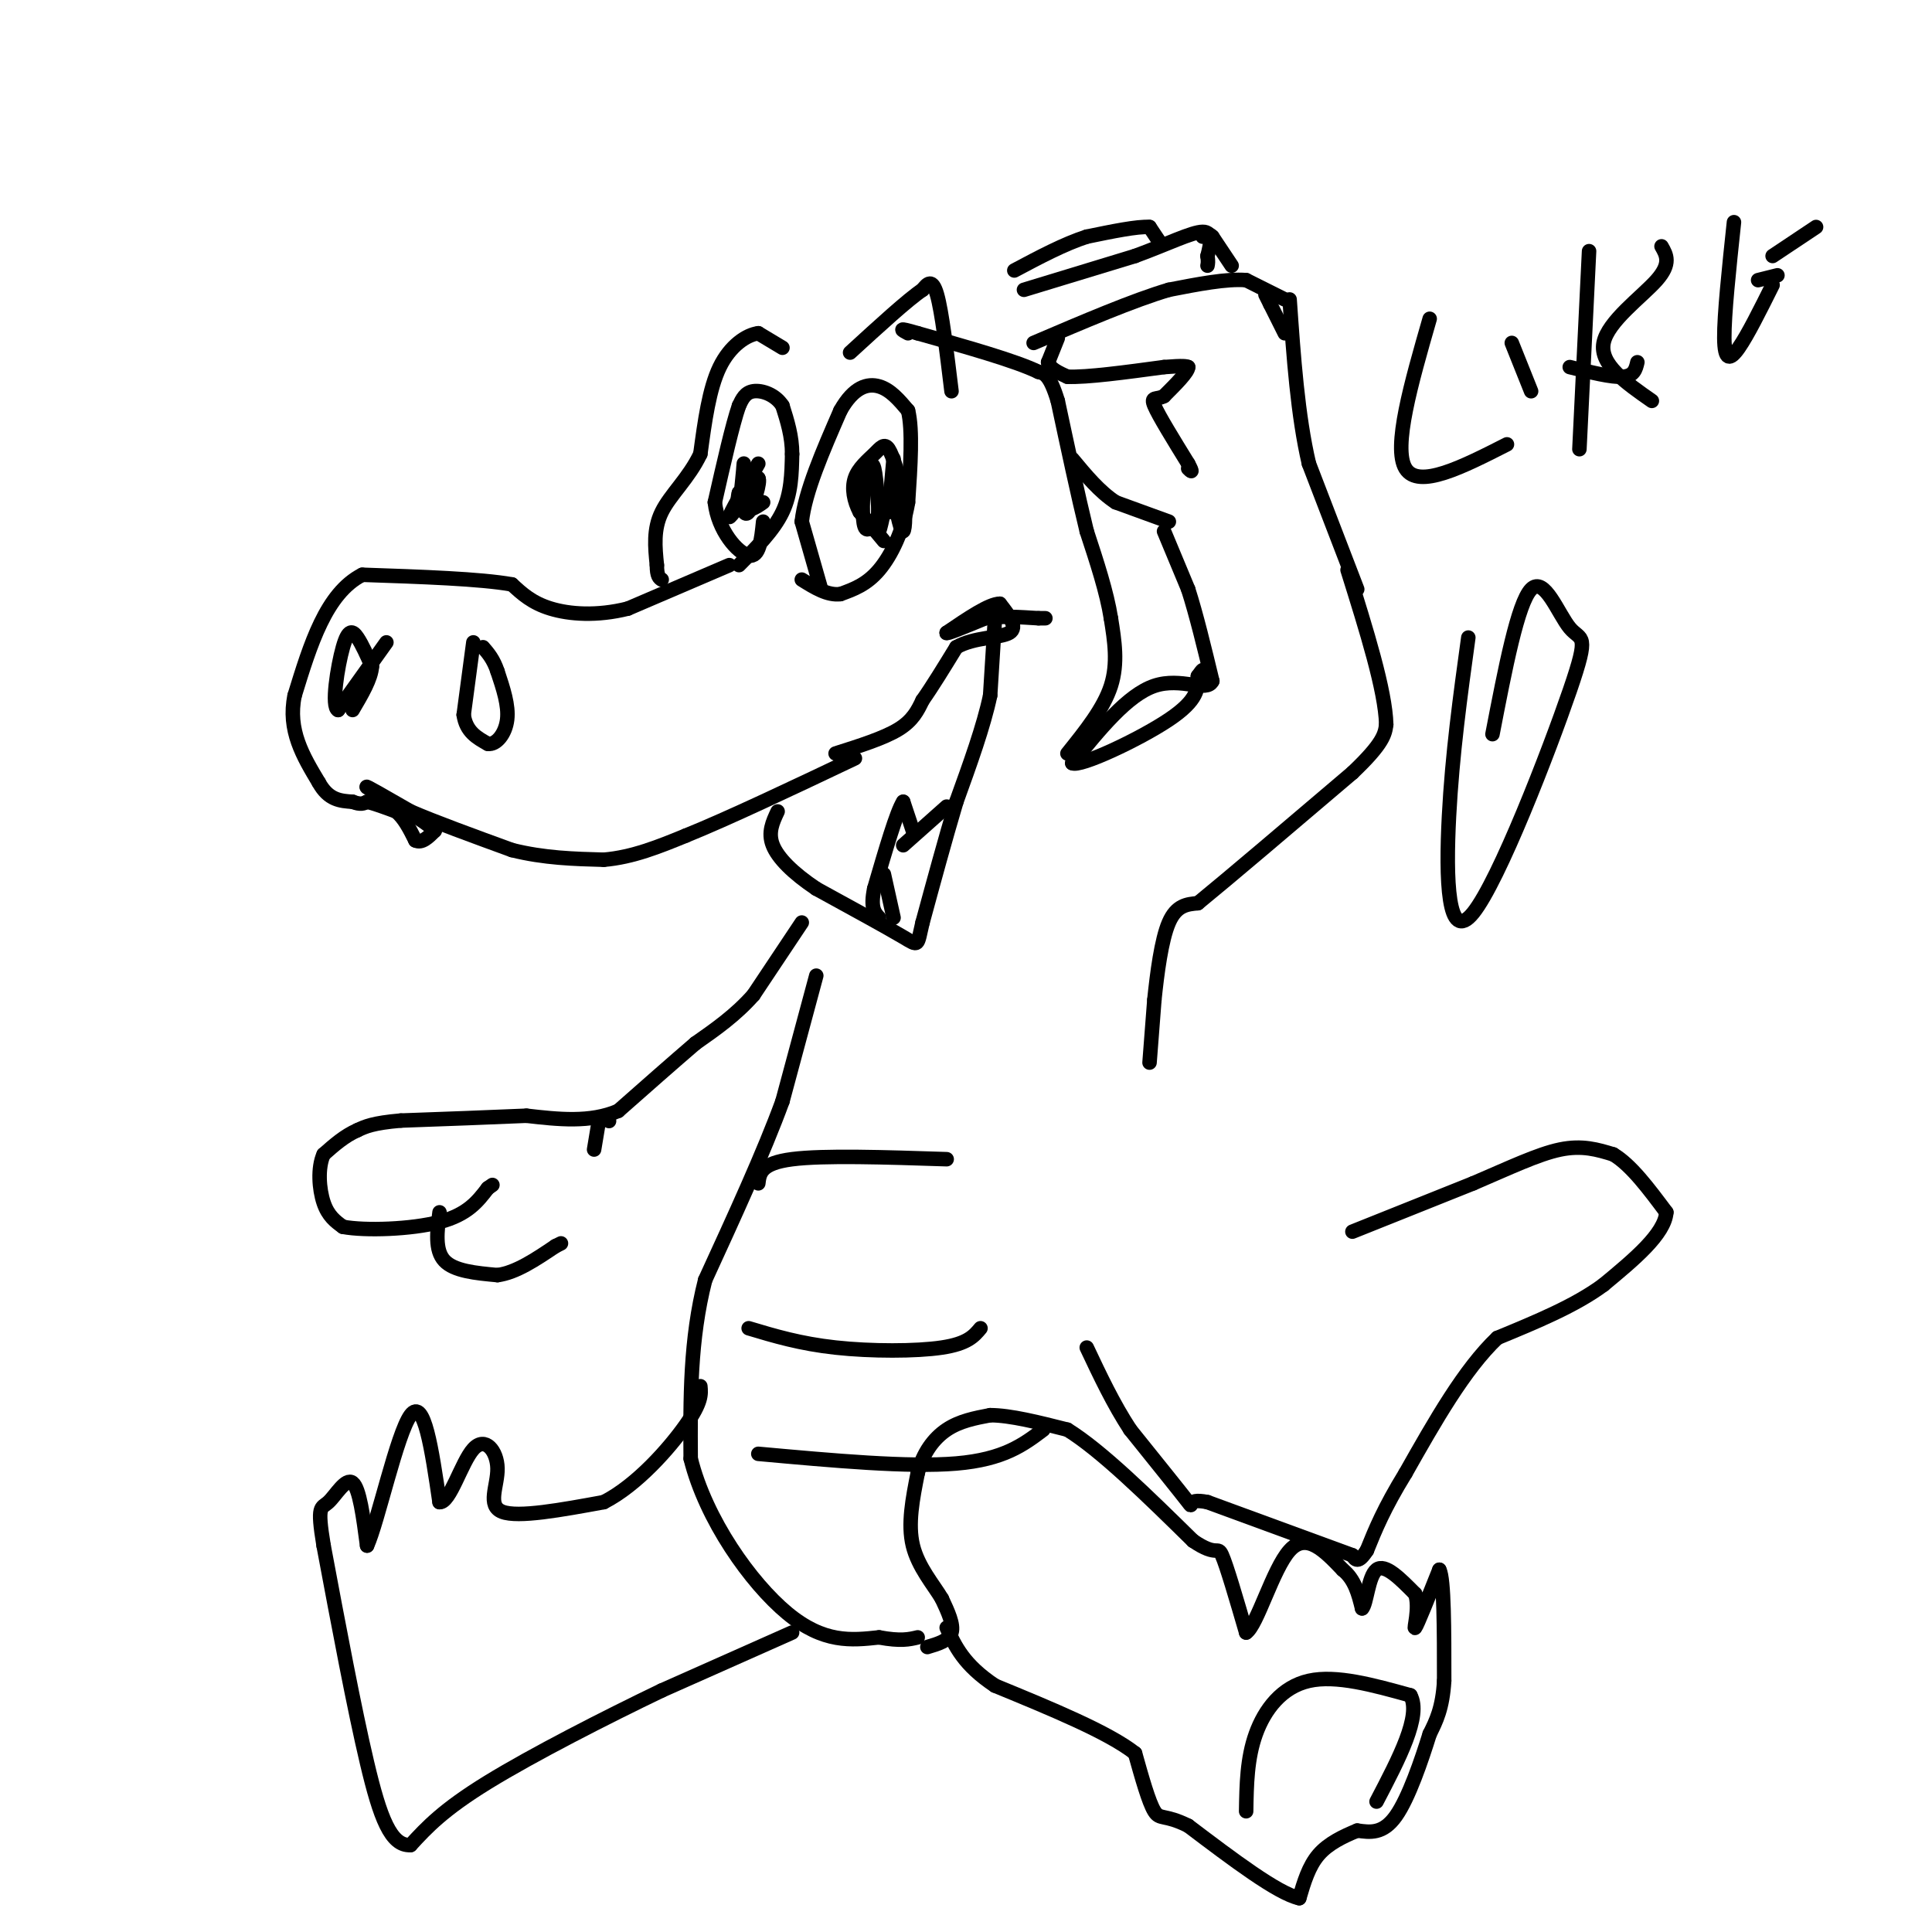 <svg viewBox='0 0 400 400' version='1.1' xmlns='http://www.w3.org/2000/svg' xmlns:xlink='http://www.w3.org/1999/xlink'><g fill='none' stroke='#000000' stroke-width='3' stroke-linecap='round' stroke-linejoin='round'><path d='M280,255c0.000,0.000 25.000,-10.000 25,-10'/><path d='M305,245c7.400,-3.156 13.400,-6.044 18,-7c4.600,-0.956 7.800,0.022 11,1'/><path d='M334,239c3.667,2.167 7.333,7.083 11,12'/><path d='M345,251c-0.333,4.500 -6.667,9.750 -13,15'/><path d='M332,266c-5.833,4.333 -13.917,7.667 -22,11'/><path d='M310,277c-6.833,6.500 -12.917,17.250 -19,28'/><path d='M291,305c-4.500,7.333 -6.250,11.667 -8,16'/><path d='M283,321c-1.833,2.833 -2.417,1.917 -3,1'/><path d='M280,322c0.000,0.000 -30.000,-11.000 -30,-11'/><path d='M250,311c-5.022,-1.044 -2.578,1.844 -4,0c-1.422,-1.844 -6.711,-8.422 -12,-15'/><path d='M234,296c-3.500,-5.333 -6.250,-11.167 -9,-17'/><path d='M238,220c0.000,0.000 1.000,-13.000 1,-13'/><path d='M239,207c0.556,-5.400 1.444,-12.400 3,-16c1.556,-3.600 3.778,-3.800 6,-4'/><path d='M248,187c6.333,-5.167 19.167,-16.083 32,-27'/><path d='M280,160c6.500,-6.167 6.750,-8.083 7,-10'/><path d='M287,150c-0.167,-7.000 -4.083,-19.500 -8,-32'/><path d='M281,122c0.000,0.000 -10.000,-26.000 -10,-26'/><path d='M271,96c-2.333,-10.000 -3.167,-22.000 -4,-34'/><path d='M266,69c0.000,0.000 -3.000,-6.000 -3,-6'/><path d='M263,63c-0.667,-1.333 -0.833,-1.667 -1,-2'/><path d='M266,62c0.000,0.000 -8.000,-4.000 -8,-4'/><path d='M258,58c-4.000,-0.333 -10.000,0.833 -16,2'/><path d='M242,60c-7.333,2.167 -17.667,6.583 -28,11'/><path d='M219,70c0.000,0.000 -2.000,5.000 -2,5'/><path d='M217,75c0.333,1.333 2.167,2.167 4,3'/><path d='M221,78c4.000,0.167 12.000,-0.917 20,-2'/><path d='M241,76c4.167,-0.333 4.583,-0.167 5,0'/><path d='M246,76c0.000,1.000 -2.500,3.500 -5,6'/><path d='M241,82c-1.533,0.844 -2.867,-0.044 -2,2c0.867,2.044 3.933,7.022 7,12'/><path d='M246,96c1.167,2.167 0.583,1.583 0,1'/><path d='M212,60c0.000,0.000 23.000,-7.000 23,-7'/><path d='M235,53c6.644,-2.422 11.756,-4.978 14,-5c2.244,-0.022 1.622,2.489 1,5'/><path d='M250,53c0.167,1.167 0.083,1.583 0,2'/><path d='M255,55c0.000,0.000 -4.000,-6.000 -4,-6'/><path d='M251,49c-1.000,-1.000 -1.500,-0.500 -2,0'/><path d='M240,50c0.000,0.000 -2.000,-3.000 -2,-3'/><path d='M238,47c-2.500,-0.167 -7.750,0.917 -13,2'/><path d='M225,49c-4.667,1.500 -9.833,4.250 -15,7'/><path d='M242,108c0.000,0.000 -11.000,-4.000 -11,-4'/><path d='M231,104c-3.333,-2.167 -6.167,-5.583 -9,-9'/><path d='M241,110c0.000,0.000 5.000,12.000 5,12'/><path d='M246,122c1.667,5.167 3.333,12.083 5,19'/><path d='M251,141c-1.133,2.467 -6.467,-0.867 -12,1c-5.533,1.867 -11.267,8.933 -17,16'/><path d='M222,158c1.533,0.889 13.867,-4.889 20,-9c6.133,-4.111 6.067,-6.556 6,-9'/><path d='M248,140c1.167,-1.667 1.083,-1.333 1,-1'/><path d='M221,156c3.750,-4.667 7.500,-9.333 9,-14c1.500,-4.667 0.750,-9.333 0,-14'/><path d='M230,128c-0.833,-5.333 -2.917,-11.667 -5,-18'/><path d='M225,110c-1.833,-7.500 -3.917,-17.250 -6,-27'/><path d='M219,83c-1.667,-5.500 -2.833,-5.750 -4,-6'/><path d='M215,77c-4.833,-2.333 -14.917,-5.167 -25,-8'/><path d='M190,69c-4.500,-1.333 -3.250,-0.667 -2,0'/><path d='M197,81c-1.000,-8.250 -2.000,-16.500 -3,-20c-1.000,-3.500 -2.000,-2.250 -3,-1'/><path d='M191,60c-3.000,2.000 -9.000,7.500 -15,13'/><path d='M162,72c0.000,0.000 -5.000,-3.000 -5,-3'/><path d='M157,69c-2.378,0.289 -5.822,2.511 -8,7c-2.178,4.489 -3.089,11.244 -4,18'/><path d='M145,94c-2.356,4.978 -6.244,8.422 -8,12c-1.756,3.578 -1.378,7.289 -1,11'/><path d='M136,117c0.000,2.333 0.500,2.667 1,3'/><path d='M170,122c0.000,0.000 -4.000,-14.000 -4,-14'/><path d='M166,108c0.667,-6.167 4.333,-14.583 8,-23'/><path d='M174,85c2.756,-4.911 5.644,-5.689 8,-5c2.356,0.689 4.178,2.844 6,5'/><path d='M188,85c1.000,4.000 0.500,11.500 0,19'/><path d='M188,104c-0.978,5.844 -3.422,10.956 -6,14c-2.578,3.044 -5.289,4.022 -8,5'/><path d='M174,123c-2.667,0.333 -5.333,-1.333 -8,-3'/><path d='M183,112c0.000,0.000 -5.000,-6.000 -5,-6'/><path d='M178,106c-1.204,-2.255 -1.715,-4.893 -1,-7c0.715,-2.107 2.654,-3.683 4,-5c1.346,-1.317 2.099,-2.376 3,-1c0.901,1.376 1.951,5.188 3,9'/><path d='M187,102c0.556,3.489 0.444,7.711 0,8c-0.444,0.289 -1.222,-3.356 -2,-7'/><path d='M185,95c0.000,0.000 -1.000,11.000 -1,11'/><path d='M184,106c-0.036,0.238 0.375,-4.667 0,-4c-0.375,0.667 -1.536,6.905 -2,8c-0.464,1.095 -0.232,-2.952 0,-7'/><path d='M182,103c0.036,0.452 0.125,5.083 0,4c-0.125,-1.083 -0.464,-7.881 -1,-10c-0.536,-2.119 -1.268,0.440 -2,3'/><path d='M179,100c-0.444,2.556 -0.556,7.444 0,9c0.556,1.556 1.778,-0.222 3,-2'/><path d='M153,117c3.583,-3.583 7.167,-7.167 9,-11c1.833,-3.833 1.917,-7.917 2,-12'/><path d='M164,94c0.000,-3.667 -1.000,-6.833 -2,-10'/><path d='M162,84c-1.511,-2.356 -4.289,-3.244 -6,-3c-1.711,0.244 -2.356,1.622 -3,3'/><path d='M153,84c-1.333,3.833 -3.167,11.917 -5,20'/><path d='M148,104c0.644,5.867 4.756,10.533 7,11c2.244,0.467 2.622,-3.267 3,-7'/><path d='M157,96c-3.000,5.250 -6.000,10.500 -6,11c0.000,0.500 3.000,-3.750 6,-8'/><path d='M157,99c0.578,0.489 -0.978,5.711 -2,7c-1.022,1.289 -1.511,-1.356 -2,-4'/><path d='M153,102c-0.383,0.734 -0.340,4.568 0,3c0.340,-1.568 0.976,-8.537 1,-9c0.024,-0.463 -0.565,5.582 0,8c0.565,2.418 2.282,1.209 4,0'/><path d='M98,133c0.000,0.000 -2.000,15.000 -2,15'/><path d='M96,148c0.500,3.500 2.750,4.750 5,6'/><path d='M101,154c1.756,0.267 3.644,-2.067 4,-5c0.356,-2.933 -0.822,-6.467 -2,-10'/><path d='M103,139c-0.833,-2.500 -1.917,-3.750 -3,-5'/><path d='M80,133c0.000,0.000 -10.000,14.000 -10,14'/><path d='M70,147c-1.464,-0.583 -0.125,-9.042 1,-13c1.125,-3.958 2.036,-3.417 3,-2c0.964,1.417 1.982,3.708 3,6'/><path d='M77,138c-0.167,2.500 -2.083,5.750 -4,9'/><path d='M151,117c0.000,0.000 -21.000,9.000 -21,9'/><path d='M130,126c-6.467,1.622 -12.133,1.178 -16,0c-3.867,-1.178 -5.933,-3.089 -8,-5'/><path d='M106,121c-6.500,-1.167 -18.750,-1.583 -31,-2'/><path d='M75,119c-7.500,3.833 -10.750,14.417 -14,25'/><path d='M61,144c-1.500,7.167 1.750,12.583 5,18'/><path d='M66,162c2.000,3.667 4.500,3.833 7,4'/><path d='M73,166c1.667,0.667 2.333,0.333 3,0'/><path d='M76,166c1.500,0.333 3.750,1.167 6,2'/><path d='M82,168c1.667,1.333 2.833,3.667 4,6'/><path d='M86,174c1.333,0.667 2.667,-0.667 4,-2'/><path d='M90,172c-1.667,-1.833 -7.833,-5.417 -14,-9'/><path d='M76,163c-0.833,-0.667 4.083,2.167 9,5'/><path d='M85,168c5.000,2.167 13.000,5.083 21,8'/><path d='M106,176c6.667,1.667 12.833,1.833 19,2'/><path d='M125,178c6.000,-0.500 11.500,-2.750 17,-5'/><path d='M142,173c8.667,-3.500 21.833,-9.750 35,-16'/><path d='M173,156c5.000,-1.583 10.000,-3.167 13,-5c3.000,-1.833 4.000,-3.917 5,-6'/><path d='M191,145c2.000,-2.833 4.500,-6.917 7,-11'/><path d='M198,134c3.622,-2.111 9.178,-1.889 11,-3c1.822,-1.111 -0.089,-3.556 -2,-6'/><path d='M207,125c-2.167,0.000 -6.583,3.000 -11,6'/><path d='M196,131c-0.500,0.500 3.750,-1.250 8,-3'/><path d='M204,128c3.167,-0.500 7.083,-0.250 11,0'/><path d='M215,128c2.000,0.000 1.500,0.000 1,0'/><path d='M206,128c0.000,0.000 -1.000,16.000 -1,16'/><path d='M205,144c-1.333,6.333 -4.167,14.167 -7,22'/><path d='M198,166c-2.333,7.833 -4.667,16.417 -7,25'/><path d='M191,191c-1.178,5.000 -0.622,5.000 -4,3c-3.378,-2.000 -10.689,-6.000 -18,-10'/><path d='M169,184c-4.844,-3.244 -7.956,-6.356 -9,-9c-1.044,-2.644 -0.022,-4.822 1,-7'/><path d='M187,175c0.000,0.000 9.000,-8.000 9,-8'/><path d='M189,172c0.000,0.000 -2.000,-6.000 -2,-6'/><path d='M187,166c-1.333,2.000 -3.667,10.000 -6,18'/><path d='M181,184c-0.833,4.000 0.083,5.000 1,6'/><path d='M185,190c0.000,0.000 -2.000,-9.000 -2,-9'/><path d='M166,191c0.000,0.000 -10.000,15.000 -10,15'/><path d='M156,206c-3.667,4.167 -7.833,7.083 -12,10'/><path d='M144,216c-4.667,4.000 -10.333,9.000 -16,14'/><path d='M128,230c-5.833,2.500 -12.417,1.750 -19,1'/><path d='M109,231c-7.500,0.333 -16.750,0.667 -26,1'/><path d='M83,232c-5.833,0.500 -7.417,1.250 -9,2'/><path d='M74,234c-2.667,1.167 -4.833,3.083 -7,5'/><path d='M67,239c-1.267,2.778 -0.933,7.222 0,10c0.933,2.778 2.467,3.889 4,5'/><path d='M71,254c4.622,0.867 14.178,0.533 20,-1c5.822,-1.533 7.911,-4.267 10,-7'/><path d='M101,246c1.667,-1.167 0.833,-0.583 0,0'/><path d='M91,251c-0.500,3.917 -1.000,7.833 1,10c2.000,2.167 6.500,2.583 11,3'/><path d='M103,264c3.833,-0.500 7.917,-3.250 12,-6'/><path d='M115,258c2.000,-1.000 1.000,-0.500 0,0'/><path d='M124,232c0.000,0.000 -1.000,6.000 -1,6'/><path d='M126,232c0.000,0.000 0.100,0.100 0.1,0.1'/><path d='M169,202c0.000,0.000 -7.000,26.000 -7,26'/><path d='M162,228c-3.833,10.500 -9.917,23.750 -16,37'/><path d='M146,265c-3.167,12.333 -3.083,24.667 -3,37'/><path d='M143,302c3.133,12.644 12.467,25.756 20,32c7.533,6.244 13.267,5.622 19,5'/><path d='M182,339c4.500,0.833 6.250,0.417 8,0'/><path d='M192,341c2.250,-0.667 4.500,-1.333 5,-3c0.500,-1.667 -0.750,-4.333 -2,-7'/><path d='M195,331c-1.689,-2.867 -4.911,-6.533 -6,-11c-1.089,-4.467 -0.044,-9.733 1,-15'/><path d='M190,305c1.089,-4.200 3.311,-7.200 6,-9c2.689,-1.800 5.844,-2.400 9,-3'/><path d='M205,293c4.167,0.000 10.083,1.500 16,3'/><path d='M221,296c7.000,4.333 16.500,13.667 26,23'/><path d='M247,319c5.156,3.533 5.044,0.867 6,3c0.956,2.133 2.978,9.067 5,16'/><path d='M258,338c2.289,-1.467 5.511,-13.133 9,-17c3.489,-3.867 7.244,0.067 11,4'/><path d='M278,325c2.500,2.000 3.250,5.000 4,8'/><path d='M282,333c0.933,-0.756 1.267,-6.644 3,-8c1.733,-1.356 4.867,1.822 8,5'/><path d='M293,330c1.022,2.867 -0.422,7.533 0,7c0.422,-0.533 2.711,-6.267 5,-12'/><path d='M298,325c1.000,1.833 1.000,12.417 1,23'/><path d='M299,348c-0.333,5.667 -1.667,8.333 -3,11'/><path d='M296,359c-1.667,5.356 -4.333,13.244 -7,17c-2.667,3.756 -5.333,3.378 -8,3'/><path d='M281,379c-2.844,1.178 -5.956,2.622 -8,5c-2.044,2.378 -3.022,5.689 -4,9'/><path d='M269,393c-4.500,-1.000 -13.750,-8.000 -23,-15'/><path d='M246,378c-4.956,-2.467 -5.844,-1.133 -7,-3c-1.156,-1.867 -2.578,-6.933 -4,-12'/><path d='M235,363c-5.500,-4.333 -17.250,-9.167 -29,-14'/><path d='M206,349c-6.500,-4.333 -8.250,-8.167 -10,-12'/><path d='M258,375c0.089,-5.467 0.178,-10.933 2,-16c1.822,-5.067 5.378,-9.733 11,-11c5.622,-1.267 13.311,0.867 21,3'/><path d='M292,351c2.333,4.167 -2.333,13.083 -7,22'/><path d='M164,338c0.000,0.000 -27.000,12.000 -27,12'/><path d='M137,350c-11.489,5.511 -26.711,13.289 -36,19c-9.289,5.711 -12.644,9.356 -16,13'/><path d='M85,382c-4.089,0.244 -6.311,-5.644 -9,-17c-2.689,-11.356 -5.844,-28.178 -9,-45'/><path d='M67,320c-1.429,-8.607 -0.500,-7.625 1,-9c1.500,-1.375 3.571,-5.107 5,-4c1.429,1.107 2.214,7.054 3,13'/><path d='M76,320c2.200,-4.778 6.200,-23.222 9,-27c2.800,-3.778 4.400,7.111 6,18'/><path d='M91,311c2.159,0.201 4.558,-8.297 7,-11c2.442,-2.703 4.927,0.388 5,4c0.073,3.612 -2.265,7.746 1,9c3.265,1.254 12.132,-0.373 21,-2'/><path d='M125,311c6.911,-3.511 13.689,-11.289 17,-16c3.311,-4.711 3.156,-6.356 3,-8'/><path d='M155,275c5.333,1.600 10.667,3.200 18,4c7.333,0.800 16.667,0.800 22,0c5.333,-0.800 6.667,-2.400 8,-4'/><path d='M157,301c15.583,1.417 31.167,2.833 41,2c9.833,-0.833 13.917,-3.917 18,-7'/><path d='M157,245c0.250,-2.083 0.500,-4.167 7,-5c6.500,-0.833 19.250,-0.417 32,0'/><path d='M296,66c-3.833,13.333 -7.667,26.667 -5,31c2.667,4.333 11.833,-0.333 21,-5'/><path d='M313,71c0.000,0.000 4.000,10.000 4,10'/><path d='M329,52c0.000,0.000 -2.000,41.000 -2,41'/><path d='M325,76c4.333,1.083 8.667,2.167 11,2c2.333,-0.167 2.667,-1.583 3,-3'/><path d='M344,51c1.022,1.778 2.044,3.556 -1,7c-3.044,3.444 -10.156,8.556 -11,13c-0.844,4.444 4.578,8.222 10,12'/><path d='M359,46c-1.022,9.622 -2.044,19.244 -2,24c0.044,4.756 1.156,4.644 3,2c1.844,-2.644 4.422,-7.822 7,-13'/><path d='M364,58c0.000,0.000 4.000,-1.000 4,-1'/><path d='M367,53c0.000,0.000 9.000,-6.000 9,-6'/><path d='M304,132c-1.664,12.053 -3.327,24.106 -4,37c-0.673,12.894 -0.354,26.629 5,20c5.354,-6.629 15.744,-33.622 20,-46c4.256,-12.378 2.376,-10.140 0,-13c-2.376,-2.860 -5.250,-10.817 -8,-8c-2.750,2.817 -5.375,16.409 -8,30'/></g>
</svg>